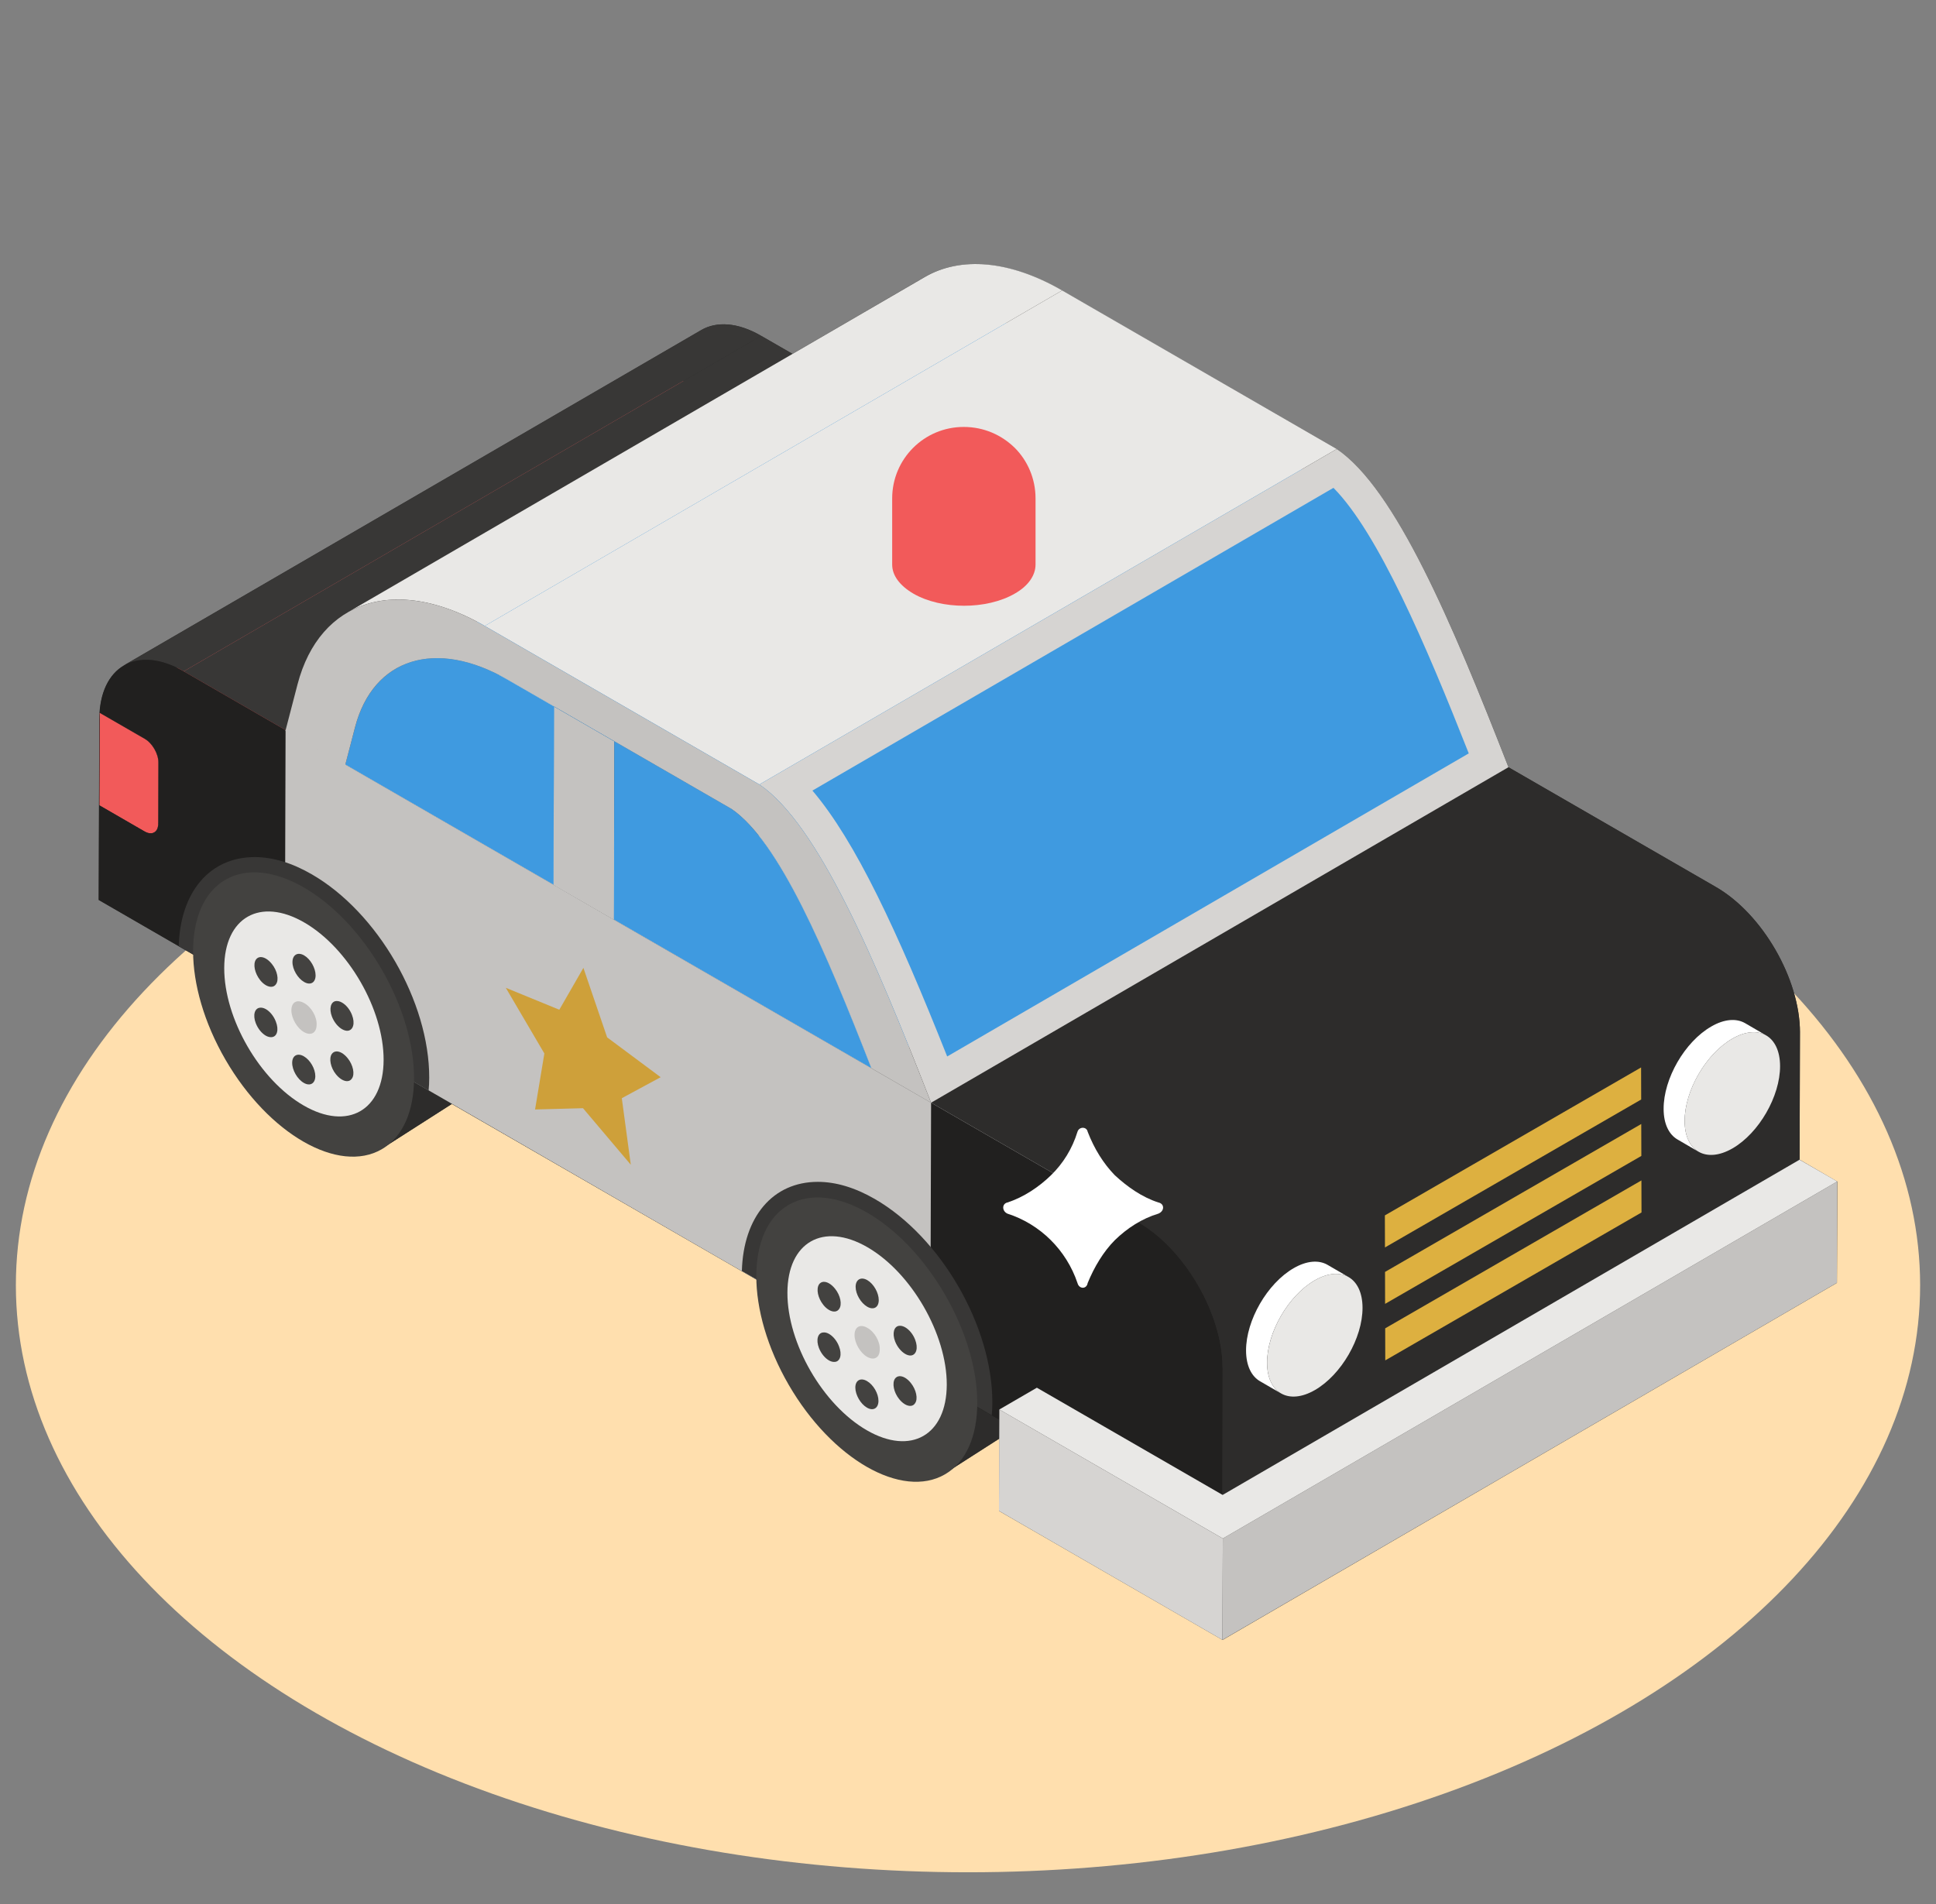 <svg width="61" height="60" viewBox="0 0 61 60" fill="none" xmlns="http://www.w3.org/2000/svg">
<rect x="0" y="0" width="61" height="60" fill="#808080" stroke="none"/>
<g clip-path="url(#clip0_9_840)">
<ellipse cx="30.5" cy="40.5" rx="30" ry="18.5" fill="#FFDFAE"/>
<path d="M57.891 37.234L57.879 40.426L38.521 51.679L31.479 47.615L31.491 45.328L29.985 46.29C29.962 46.324 29.928 46.347 29.894 46.347C29.249 46.8 28.332 46.777 27.313 46.189C25.434 45.102 23.906 42.509 23.849 40.336V40.325L23.373 40.053L14.238 34.789L12.041 36.192C12.109 36.158 12.166 36.113 12.234 36.056C11.6 36.566 10.638 36.577 9.562 35.955C7.683 34.868 6.155 32.275 6.109 30.09L5.634 29.819L3.109 28.358L3.132 22.675C3.132 22.607 3.132 22.54 3.143 22.472V22.46C3.189 21.702 3.506 21.17 3.981 20.932C3.947 20.943 3.924 20.955 3.902 20.966C9.358 17.796 16.638 13.573 22.094 10.404C22.581 10.121 23.249 10.155 23.985 10.585L24.97 11.151L29.136 8.728C30.256 8.083 31.796 8.196 33.46 9.158L42.121 14.151C43.966 15.408 45.755 19.619 47.532 24.181L54.064 27.951C55.536 28.8 56.713 30.849 56.713 32.536L56.702 36.543L57.891 37.234Z" fill="#2D2C2B"/>
<path d="M12.04 36.194L18.557 32.014L13.944 25.421C12.966 24.865 12.092 24.814 11.464 25.174L7.111 27.705C7.739 27.335 8.624 27.396 9.591 27.952C11.515 29.063 13.069 31.749 13.059 33.961C13.059 35.062 12.668 35.834 12.04 36.194Z" fill="#2D2C2B"/>
<path d="M29.784 46.428L36.301 42.248L31.688 35.654C30.71 35.099 29.836 35.047 29.208 35.407L24.855 37.939C25.483 37.568 26.368 37.63 27.335 38.186C29.259 39.297 30.813 41.983 30.803 44.195C30.803 45.296 30.412 46.068 29.784 46.428Z" fill="#2D2C2B"/>
<path d="M3.131 25.378L21.323 14.806L22.746 15.628L4.554 26.2L3.131 25.378Z" fill="#383736"/>
<path d="M3.139 22.462L21.331 11.889L21.323 14.806L3.131 25.378L3.139 22.462Z" fill="#383736"/>
<path d="M4.991 24.026L23.183 13.454L23.177 15.382L4.985 25.954L4.991 24.026Z" fill="#F25A5A"/>
<path d="M22.746 15.628C22.865 15.697 22.974 15.703 23.052 15.658L4.86 26.23C4.782 26.276 4.673 26.269 4.554 26.2C10.011 23.029 17.288 18.8 22.746 15.628Z" fill="#383736"/>
<path d="M23.052 15.658L4.86 26.23C4.938 26.185 4.985 26.09 4.986 25.954L23.178 15.382C23.178 15.518 23.13 15.613 23.052 15.658Z" fill="#F25A5A"/>
<path d="M3.139 22.462L21.331 11.889L22.754 12.711L4.562 23.283L3.139 22.462Z" fill="#F25A5A"/>
<path d="M4.99 24.026L4.984 25.953C4.984 26.228 4.793 26.339 4.555 26.201L3.13 25.377L3.14 22.46L4.561 23.282C4.799 23.419 4.99 23.754 4.99 24.026Z" fill="#F25A5A"/>
<path d="M4.562 23.283L22.755 12.711C22.992 12.848 23.184 13.181 23.183 13.454L4.991 24.026C4.992 23.753 4.8 23.421 4.562 23.283Z" fill="#F25A5A"/>
<path d="M22.095 10.399C22.577 10.118 23.245 10.157 23.982 10.582L5.79 21.155C5.053 20.729 4.385 20.69 3.902 20.971C9.36 17.799 16.637 13.571 22.095 10.399Z" fill="#383736"/>
<path d="M5.79 21.155L23.982 10.582L29.072 13.521L10.88 24.093L5.79 21.155Z" fill="#383736"/>
<path d="M10.879 24.093L29.071 13.521L29.047 22.256L10.854 32.828L10.879 24.093Z" fill="#383736"/>
<path d="M11.188 22.916L29.38 12.344L29.072 13.521L10.88 24.093L11.188 22.916Z" fill="#434240"/>
<path d="M12.469 21.074L30.662 10.502C30.059 10.852 29.608 11.473 29.38 12.344L11.188 22.916C11.415 22.046 11.866 21.424 12.469 21.074Z" fill="#434240"/>
<path d="M10.88 24.093L29.072 13.521L35.632 17.308L17.44 27.88L10.88 24.093Z" fill="#E9E8E6"/>
<path d="M10.854 32.828L29.047 22.256L45.623 31.827L27.431 42.399L10.854 32.828Z" fill="#383736"/>
<path d="M17.439 27.88L35.632 17.308L37.534 18.407L19.342 28.979L17.439 27.88Z" fill="#E9E8E6"/>
<path d="M12.469 21.074L30.661 10.502C31.572 9.972 32.829 10.062 34.188 10.846L15.995 21.418C14.637 20.634 13.38 20.544 12.469 21.074Z" fill="#0074D1"/>
<path d="M10.948 19.302L29.14 8.73C30.258 8.081 31.8 8.191 33.466 9.153L15.274 19.725C13.607 18.763 12.065 18.653 10.948 19.302Z" fill="#E9E8E6"/>
<path d="M17.455 22.263L35.648 11.691L35.632 17.308L17.439 27.88L17.455 22.263Z" fill="#0074D1"/>
<path d="M17.455 22.263L35.647 11.691L37.55 12.79L19.358 23.362L17.455 22.263Z" fill="#434240"/>
<path d="M19.358 23.362L37.55 12.79L37.534 18.407L19.342 28.979L19.358 23.362Z" fill="#434240"/>
<path d="M19.358 23.362L19.342 28.979L17.439 27.88L17.455 22.263L19.358 23.362Z" fill="#C4C2C0"/>
<path d="M19.342 28.979L37.534 18.407L45.648 23.091L27.456 33.663L19.342 28.979Z" fill="#E9E8E6"/>
<path d="M27.456 33.663L45.649 23.091L45.624 31.827L27.432 42.399L27.456 33.663Z" fill="#E9E8E6"/>
<path d="M15.996 21.418L34.188 10.846L41.238 14.916L23.046 25.488L15.996 21.418Z" fill="#0074D1"/>
<path d="M23.046 25.488C24.552 26.513 26.007 29.949 27.456 33.663L19.343 28.979L19.358 23.362L17.456 22.263L17.44 27.88L10.88 24.093L11.188 22.916C11.76 20.731 13.738 20.114 15.996 21.418L23.046 25.488Z" fill="#3F9AE0"/>
<path d="M23.046 25.488L41.238 14.916C42.744 15.941 44.199 19.377 45.648 23.091L27.456 33.663C26.007 29.949 24.552 26.513 23.046 25.488Z" fill="#0074D1"/>
<path d="M15.273 19.725L33.466 9.153L42.119 14.149L23.927 24.721L15.273 19.725Z" fill="#E9E8E6"/>
<path d="M27.456 33.663L45.648 23.091L54.066 27.951L35.874 38.523L27.456 33.663Z" fill="#2D2C2B"/>
<path d="M23.927 24.721L42.119 14.149C43.968 15.403 45.752 19.621 47.529 24.177L29.337 34.749C27.56 30.194 25.775 25.976 23.927 24.721Z" fill="#D6D4D2"/>
<path d="M29.844 33.292C28.266 29.323 26.961 26.517 25.598 24.913L42.015 15.373C43.421 16.797 44.926 20.313 46.278 23.741L29.844 33.292Z" fill="#3F9AE0"/>
<path d="M38.521 43.109L56.713 32.537L56.697 38.223L38.505 48.795L38.521 43.109Z" fill="#2D2C2B"/>
<path d="M35.874 38.523C37.34 39.37 38.526 41.424 38.521 43.109L38.505 48.795L3.111 28.36L3.127 22.674C3.132 20.99 4.326 20.309 5.79 21.154L10.88 24.093L10.855 32.828L27.431 42.399L27.456 33.663L35.874 38.523ZM4.985 25.954L4.991 24.026C4.992 23.753 4.8 23.421 4.562 23.283L3.139 22.462L3.131 25.378L4.554 26.2C4.791 26.337 4.985 26.227 4.985 25.954Z" fill="#21201F"/>
<path d="M35.874 38.523L54.066 27.951C55.532 28.798 56.718 30.852 56.714 32.537L38.521 43.109C38.526 41.424 37.34 39.37 35.874 38.523Z" fill="#2D2C2B"/>
<path d="M29.337 34.749L29.311 43.485L8.972 31.743L8.998 23.007L17.441 27.881L19.341 28.98L29.337 34.749Z" fill="#C4C2C0"/>
<path d="M57.889 37.231L57.876 40.426L38.516 51.677L38.529 48.482L57.889 37.231Z" fill="#C4C2C0"/>
<path d="M38.529 48.482L38.516 51.677L31.475 47.612L31.488 44.417L38.529 48.482Z" fill="#D6D4D2"/>
<path d="M57.889 37.231L38.529 48.482L31.487 44.417L32.67 43.73L38.523 47.109L56.701 36.545L57.889 37.231Z" fill="#E9E8E6"/>
<path d="M42.492 40.244C42.217 40.085 41.84 40.108 41.422 40.348C40.592 40.828 39.921 41.989 39.923 42.944C39.925 43.418 40.091 43.752 40.362 43.909L39.699 43.525C39.429 43.368 39.263 43.034 39.261 42.561C39.259 41.605 39.93 40.444 40.76 39.964C41.177 39.722 41.556 39.701 41.828 39.858L42.492 40.244Z" fill="white"/>
<path d="M41.422 40.348C42.253 39.869 42.928 40.254 42.931 41.209C42.934 42.163 42.263 43.324 41.432 43.803C40.602 44.283 39.926 43.899 39.924 42.945C39.921 41.99 40.592 40.828 41.422 40.348Z" fill="#E9E8E6"/>
<path d="M55.648 32.629C55.375 32.469 54.996 32.492 54.579 32.733C53.749 33.212 53.078 34.374 53.08 35.329C53.082 35.803 53.248 36.136 53.518 36.294L52.856 35.908C52.587 35.752 52.418 35.419 52.418 34.945C52.414 33.99 53.085 32.828 53.917 32.349C54.334 32.106 54.713 32.086 54.986 32.243L55.648 32.629Z" fill="white"/>
<path d="M54.579 32.733C55.409 32.253 56.084 32.638 56.087 33.593C56.09 34.548 55.419 35.709 54.589 36.188C53.758 36.667 53.083 36.284 53.08 35.33C53.077 34.374 53.748 33.212 54.579 32.733Z" fill="#E9E8E6"/>
<path d="M51.713 35.42L51.716 36.426L43.642 41.088L43.64 40.081L51.713 35.42Z" fill="#DDB040"/>
<path d="M51.718 37.198L51.721 38.208L43.647 42.869L43.645 41.859L51.718 37.198Z" fill="#DDB040"/>
<path d="M51.708 33.638L51.711 34.648L43.638 39.31L43.635 38.3L51.708 33.638Z" fill="#DDB040"/>
<path d="M31.267 44.197C31.267 44.335 31.261 44.468 31.248 44.597L23.375 40.052C23.422 38.341 24.352 37.243 25.768 37.243C26.337 37.243 26.941 37.424 27.564 37.783C29.647 38.985 31.273 41.803 31.267 44.197Z" fill="#383736"/>
<path d="M29.775 46.46C31.133 45.672 31.131 43.132 29.77 40.787C28.409 38.443 26.205 37.181 24.847 37.969C23.489 38.757 23.492 41.296 24.852 43.641C26.213 45.986 28.417 47.248 29.775 46.46Z" fill="#434240"/>
<path d="M27.328 39.301C25.94 38.5 24.814 39.142 24.81 40.736C24.805 42.331 25.924 44.27 27.312 45.071C28.7 45.872 29.826 45.23 29.831 43.636C29.835 42.041 28.716 40.102 27.328 39.301ZM26.301 42.917C26.242 42.922 26.179 42.904 26.116 42.868C25.991 42.796 25.871 42.651 25.803 42.477C25.706 42.224 25.765 41.999 25.941 41.989C25.998 41.982 26.062 42 26.124 42.036C26.248 42.108 26.37 42.253 26.435 42.425C26.537 42.681 26.477 42.906 26.301 42.917ZM26.438 41.251C26.372 41.349 26.248 41.353 26.122 41.28C26.061 41.245 25.999 41.192 25.944 41.123C25.768 40.904 25.71 40.617 25.808 40.471C25.877 40.376 25.998 40.37 26.123 40.443C26.186 40.479 26.249 40.534 26.308 40.607C26.483 40.821 26.541 41.114 26.438 41.251ZM27.316 44.358C27.115 44.242 26.95 43.955 26.95 43.725C26.951 43.494 27.118 43.405 27.318 43.521C27.519 43.636 27.68 43.915 27.679 44.145C27.678 44.376 27.516 44.474 27.316 44.358ZM27.325 41.178C27.124 41.062 26.959 40.781 26.959 40.55C26.96 40.32 27.127 40.225 27.327 40.34C27.528 40.456 27.689 40.74 27.688 40.971C27.687 41.201 27.525 41.293 27.325 41.178ZM28.829 44.224C28.764 44.322 28.642 44.326 28.516 44.254C28.453 44.217 28.389 44.161 28.33 44.088C28.16 43.877 28.102 43.585 28.2 43.444C28.269 43.349 28.39 43.344 28.515 43.416C28.577 43.452 28.641 43.508 28.699 43.581C28.87 43.792 28.933 44.087 28.829 44.224ZM28.702 42.715C28.644 42.719 28.582 42.701 28.521 42.665C28.395 42.592 28.272 42.447 28.203 42.27C28.106 42.017 28.166 41.792 28.337 41.779C28.396 41.773 28.46 41.792 28.523 41.828C28.649 41.901 28.77 42.046 28.835 42.218C28.937 42.48 28.873 42.696 28.702 42.715Z" fill="#E9E8E6"/>
<path d="M27.72 42.525C27.72 42.785 27.542 42.881 27.322 42.758C27.103 42.634 26.925 42.319 26.925 42.072C26.925 41.812 27.103 41.716 27.322 41.84C27.555 41.963 27.733 42.278 27.72 42.525Z" fill="#C4C2C0"/>
<path d="M13.524 33.964C13.524 34.102 13.517 34.235 13.505 34.364L5.632 29.818C5.678 28.107 6.609 27.009 8.024 27.009C8.594 27.009 9.198 27.19 9.821 27.55C11.904 28.751 13.53 31.57 13.524 33.964Z" fill="#383736"/>
<path d="M12.029 36.215C13.387 35.427 13.384 32.888 12.024 30.543C10.663 28.198 8.459 26.936 7.101 27.724C5.743 28.512 5.746 31.052 7.106 33.396C8.467 35.741 10.671 37.003 12.029 36.215Z" fill="#434240"/>
<path d="M9.584 29.068C8.196 28.266 7.07 28.908 7.065 30.503C7.061 32.098 8.18 34.036 9.568 34.837C10.956 35.639 12.082 34.997 12.087 33.402C12.091 31.807 10.972 29.869 9.584 29.068ZM8.557 32.683C8.498 32.688 8.435 32.671 8.372 32.635C8.247 32.562 8.127 32.418 8.059 32.243C7.961 31.99 8.021 31.766 8.197 31.755C8.254 31.749 8.317 31.766 8.38 31.802C8.504 31.874 8.626 32.019 8.691 32.192C8.793 32.448 8.733 32.672 8.557 32.683ZM8.694 31.018C8.628 31.116 8.504 31.119 8.378 31.047C8.317 31.012 8.255 30.959 8.2 30.89C8.024 30.67 7.966 30.383 8.064 30.238C8.133 30.142 8.254 30.137 8.379 30.209C8.441 30.245 8.505 30.301 8.564 30.374C8.739 30.588 8.797 30.88 8.694 31.018ZM9.572 34.124C9.371 34.009 9.205 33.722 9.206 33.491C9.207 33.261 9.374 33.171 9.574 33.287C9.775 33.403 9.935 33.681 9.935 33.912C9.934 34.142 9.772 34.24 9.572 34.124ZM9.581 30.944C9.38 30.828 9.214 30.547 9.215 30.317C9.216 30.086 9.383 29.991 9.583 30.107C9.783 30.223 9.944 30.507 9.944 30.737C9.943 30.968 9.781 31.06 9.581 30.944ZM11.085 33.991C11.02 34.088 10.898 34.093 10.772 34.02C10.709 33.984 10.645 33.928 10.586 33.855C10.415 33.644 10.357 33.351 10.456 33.211C10.525 33.116 10.646 33.11 10.77 33.182C10.833 33.219 10.896 33.274 10.955 33.347C11.126 33.558 11.189 33.854 11.085 33.991ZM10.957 32.482C10.9 32.486 10.838 32.467 10.777 32.432C10.65 32.359 10.528 32.213 10.459 32.037C10.362 31.784 10.421 31.559 10.593 31.545C10.652 31.54 10.716 31.558 10.779 31.595C10.905 31.667 11.026 31.813 11.091 31.985C11.193 32.247 11.129 32.463 10.957 32.482Z" fill="#E9E8E6"/>
<path d="M9.976 32.291C9.976 32.552 9.797 32.648 9.578 32.524C9.359 32.401 9.181 32.086 9.181 31.839C9.181 31.578 9.359 31.483 9.578 31.606C9.811 31.729 9.989 32.044 9.976 32.291Z" fill="#C4C2C0"/>
<path d="M18.382 30.5L17.623 31.819L15.937 31.128L17.152 33.198L16.859 34.962L18.369 34.922L19.875 36.703L19.592 34.607L20.816 33.945L19.13 32.69L18.382 30.5Z" fill="#CEA03A"/>
<path d="M32.628 15.707V17.79C32.628 18.118 32.413 18.458 31.972 18.707C31.089 19.216 29.662 19.216 28.779 18.707C28.338 18.446 28.111 18.129 28.111 17.79V15.707C28.111 14.461 29.119 13.454 30.364 13.454C30.998 13.454 31.553 13.703 31.972 14.111C32.379 14.518 32.628 15.084 32.628 15.707Z" fill="#F25A5A"/>
<path d="M36.5 38.244C35.984 38.399 35.519 38.698 35.127 39.08C34.766 39.442 34.477 39.927 34.27 40.433C34.239 40.629 34.002 40.629 33.95 40.433C33.599 39.39 32.773 38.575 31.741 38.244C31.566 38.162 31.566 37.934 31.741 37.893C32.257 37.728 32.742 37.398 33.114 37.036C33.496 36.665 33.785 36.2 33.95 35.663C34.002 35.498 34.239 35.498 34.27 35.663C34.477 36.2 34.766 36.665 35.127 37.036C35.519 37.398 35.984 37.728 36.5 37.893C36.696 37.934 36.696 38.162 36.5 38.244Z" fill="white"/>
<path d="M23.926 24.721C25.775 25.976 27.56 30.194 29.337 34.75L27.456 33.663C26.006 29.949 24.552 26.513 23.045 25.488L15.995 21.418C13.737 20.114 11.759 20.731 11.187 22.916L10.874 24.118L8.993 23.032L9.375 21.564C10.077 18.881 12.504 18.126 15.273 19.725L23.926 24.721Z" fill="#C4C2C0"/>
</g>
<defs>
<clipPath id="clip0_9_840">
<rect width="60" height="60" fill="white" transform="translate(0.5)"/>
</clipPath>
</defs>
</svg>
